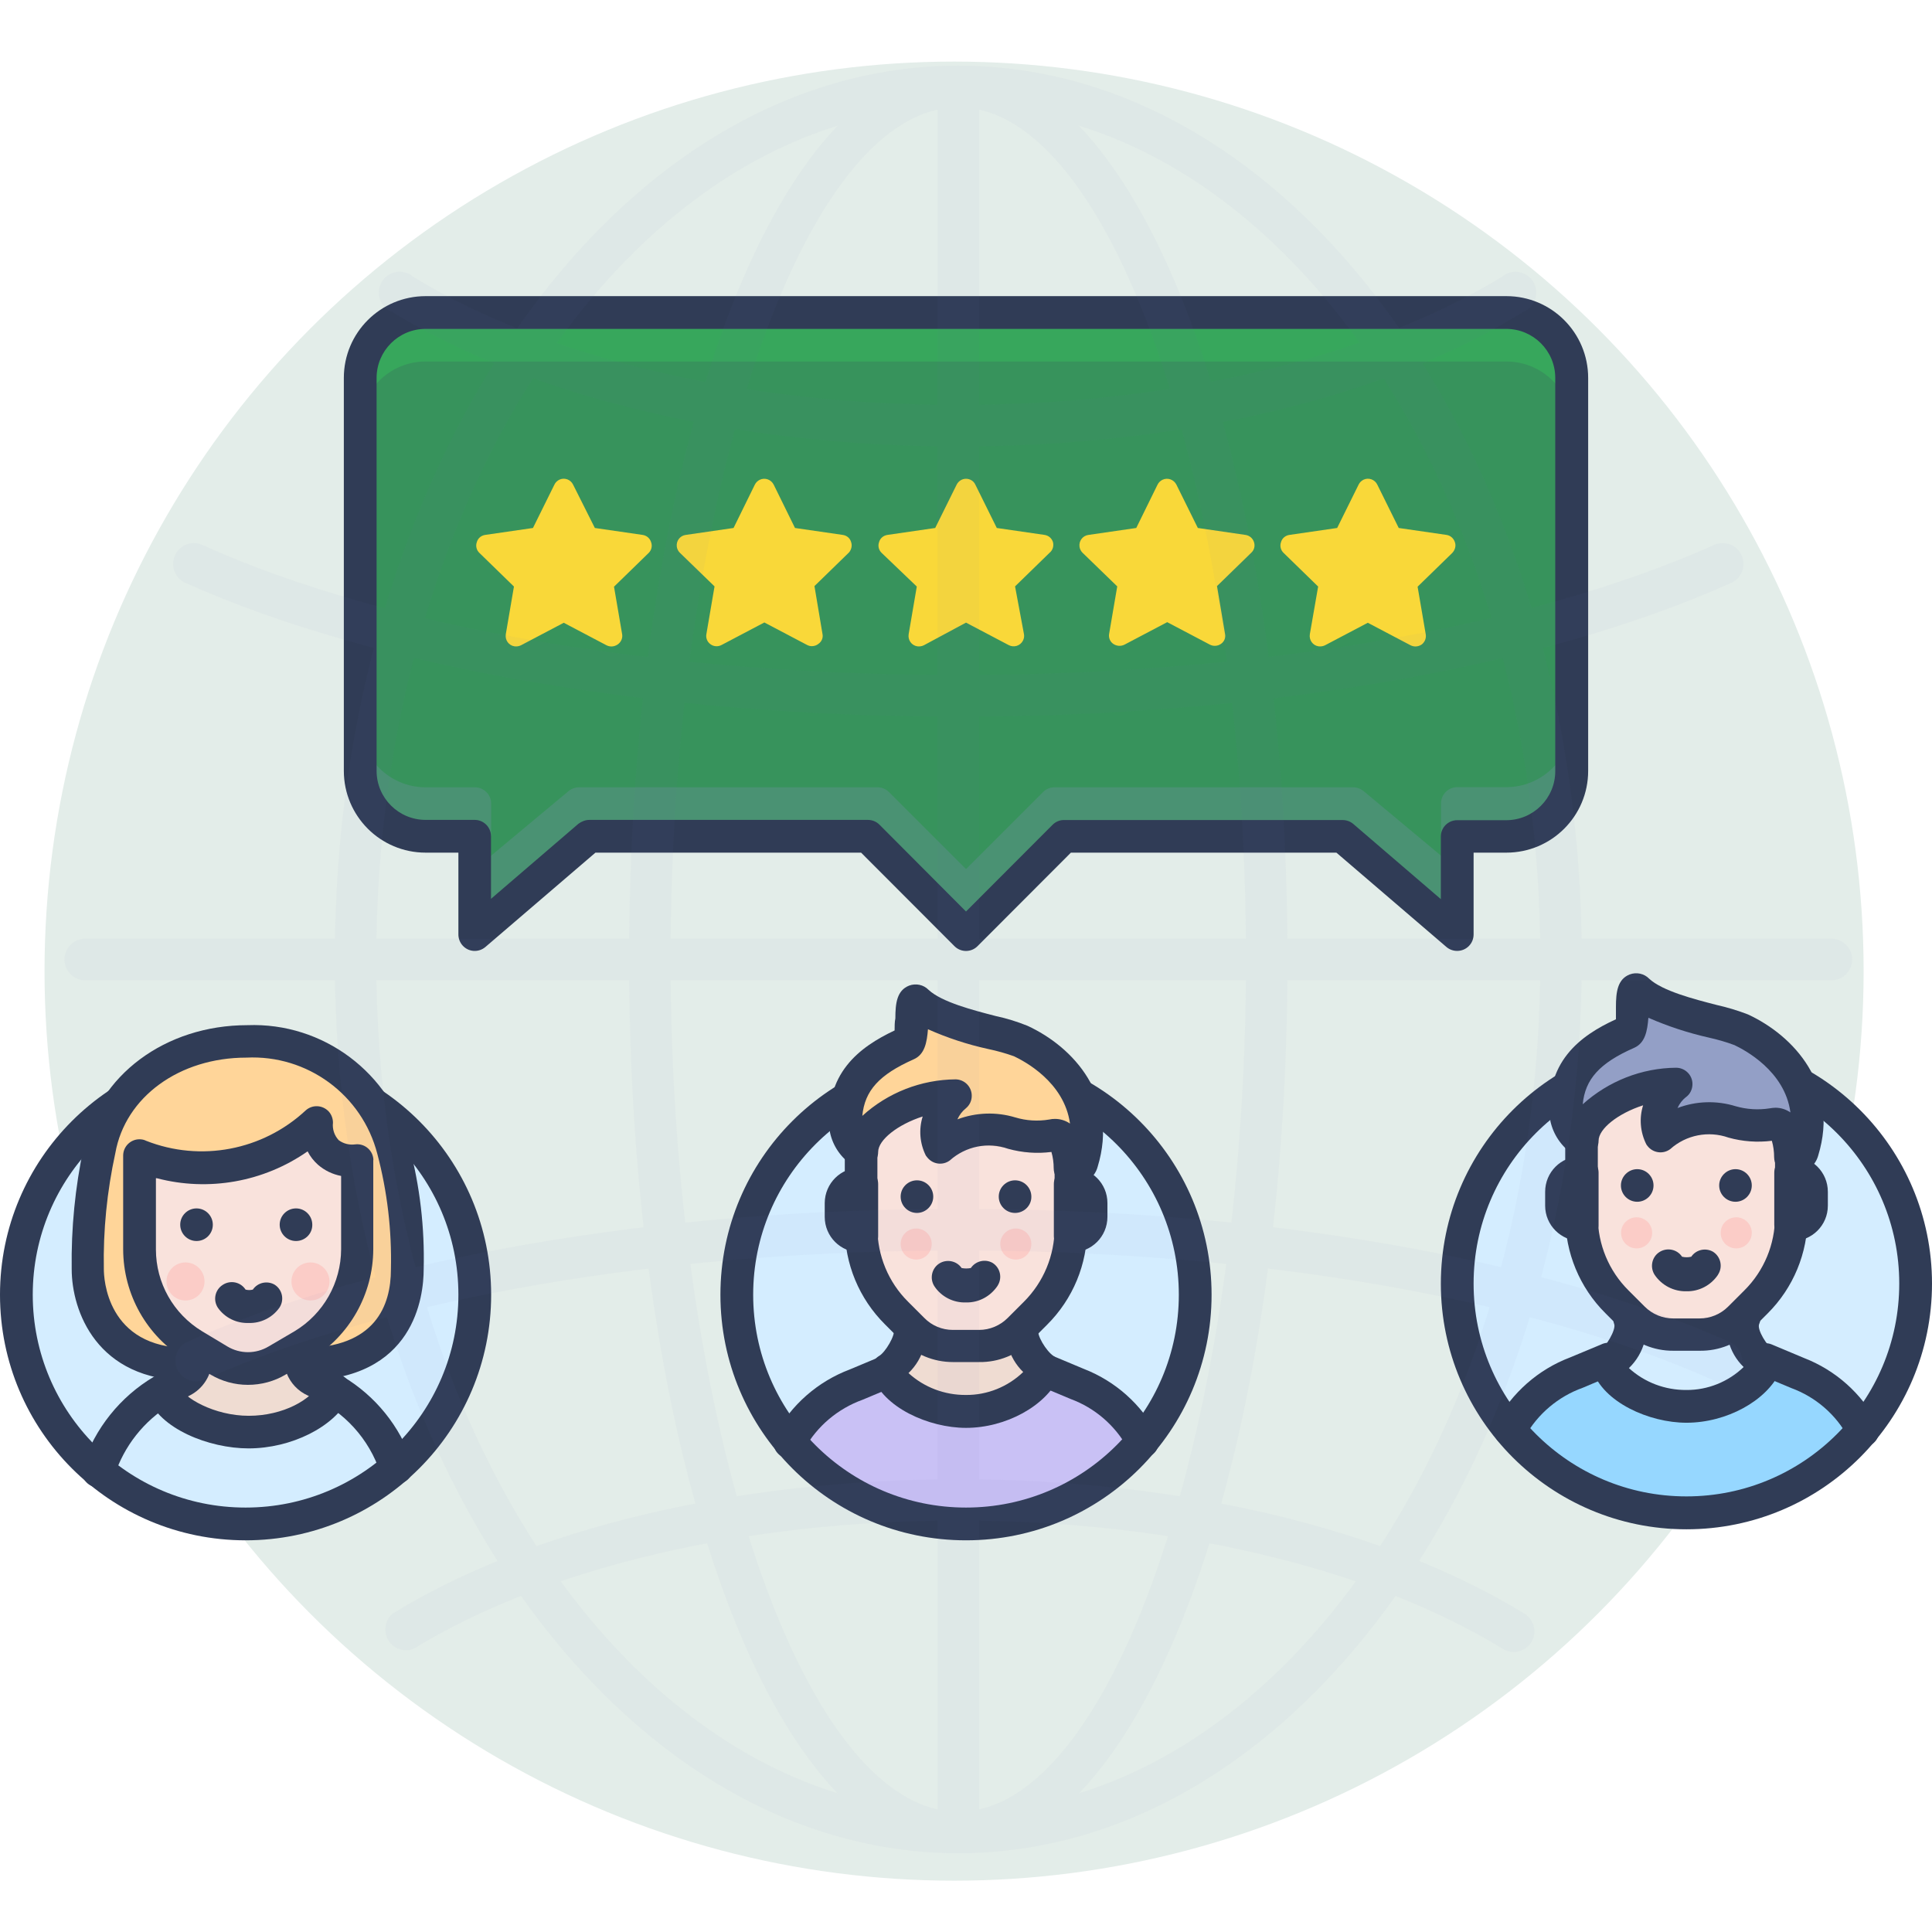 <?xml version="1.0" encoding="utf-8"?>
<!-- Generator: Adobe Illustrator 24.1.3, SVG Export Plug-In . SVG Version: 6.00 Build 0)  -->
<svg version="1.1" id="_011" xmlns="http://www.w3.org/2000/svg" xmlns:xlink="http://www.w3.org/1999/xlink" x="0px" y="0px"
	 viewBox="0 0 128 128" style="enable-background:new 0 0 128 128;" xml:space="preserve">
<style type="text/css">
	.st0{fill:#E3EDE9;}
	.st1{fill:#303C56;}
	.st2{fill:#FFF27D;}
	.st3{fill:#37935C;}
	.st4{opacity:0.3;}
	.st5{fill:#7690A8;}
	.st6{fill:#37A75C;}
	.st7{fill:#F9D839;}
	.st8{fill:#D4EDFF;}
	.st9{fill:#C9C1F5;}
	.st10{fill:#EFDCD2;}
	.st11{fill:#F9E2DC;}
	.st12{opacity:0.3;fill:#CC7E54;enable-background:new    ;}
	.st13{fill:#FFD599;}
	.st14{opacity:0.3;fill:#FF9797;enable-background:new    ;}
	.st15{fill:#96D7FF;}
	.st16{fill:#939FC6;}
	.st17{opacity:0.04;}
	.st18{fill:#6D6DAA;}
</style>
<circle class="st0" cx="63.21" cy="64.34" r="60.26"/>
<path class="st1" d="M59.07,93.41v3.1c0,0.55-0.45,1-1,1s-1-0.45-1-1l0,0v-3.1c0-0.55,0.45-1,1-1"/>
<path class="st1" d="M70.22,97.37c-0.55,0-1-0.45-1-1l0,0v-3c0-0.55,0.45-1,1-1s1,0.45,1,1v3C71.22,96.92,70.77,97.37,70.22,97.37z"
	/>
<path class="st2" d="M20,97.83c3.38,0,6.64-1.22,9.18-3.44c-0.67-1.98-2.02-3.65-3.81-4.72l0,0c-0.46,1.44-2.62,2.53-5.22,2.53
	s-4.76-1.09-5.21-2.53l0,0c-1.86,1.11-3.26,2.86-3.94,4.92C13.53,96.7,16.71,97.84,20,97.83z"/>
<path class="st1" d="M15.07,97.93c-0.55,0-1-0.45-1-1l0,0v-1.52c0-0.55,0.45-1,1-1s1,0.45,1,1v1.52
	C16.07,97.48,15.62,97.93,15.07,97.93z"/>
<path class="st1" d="M25.22,97.83c-0.55,0-1-0.45-1-1l0,0v-1.4c0-0.55,0.45-1,1-1s1,0.45,1,1v1.4
	C26.22,97.38,25.77,97.83,25.22,97.83z"/>
<g>
	<path class="st3" d="M99.8,20.7H28.2c-2.4,0-4.34,1.94-4.34,4.34v26.03c0,2.4,1.94,4.34,4.34,4.34h3.25v6.51l7.59-6.51h18.44
		L64,61.92l6.51-6.51h18.44l7.59,6.51v-6.51h3.25c2.4,0,4.34-1.94,4.34-4.34V25.04C104.14,22.64,102.19,20.7,99.8,20.7z"/>
	<g class="st4">
		<path class="st5" d="M32.54,53.24c0-0.6-0.49-1.08-1.08-1.08H28.2c-2.4,0-4.34-1.94-4.34-4.34v3.25c0,2.4,1.94,4.34,4.34,4.34
			h4.34V53.24z"/>
		<path class="st5" d="M69.11,52.47L64,57.58l-5.11-5.11c-0.2-0.2-0.47-0.31-0.76-0.31H38.36c-0.25,0-0.5,0.09-0.69,0.25l-6.2,5.17
			v4.34l7.59-6.51h18.44L64,61.92l6.51-6.51h18.44l7.59,6.51v-4.34l-6.2-5.17c-0.2-0.16-0.44-0.25-0.69-0.25H69.87
			C69.58,52.16,69.31,52.27,69.11,52.47z"/>
		<path class="st5" d="M99.8,52.15h-3.25c-0.6,0-1.08,0.49-1.08,1.08v2.17h4.34c2.4,0,4.34-1.94,4.34-4.34v-3.25
			C104.14,50.21,102.19,52.15,99.8,52.15z"/>
	</g>
	<path class="st6" d="M99.8,20.7H28.2c-2.4,0-4.34,1.94-4.34,4.34v3.25c0-2.4,1.94-4.34,4.34-4.34H99.8c2.4,0,4.34,1.94,4.34,4.34
		v-3.25C104.14,22.64,102.19,20.7,99.8,20.7z"/>
	<path class="st1" d="M96.54,63c-0.26,0-0.51-0.09-0.71-0.26l-7.29-6.25H70.95l-6.18,6.19c-0.42,0.43-1.11,0.43-1.53,0.01
		c0,0,0,0-0.01-0.01l0,0l-6.18-6.19H39.45l-7.29,6.25c-0.46,0.39-1.14,0.34-1.53-0.12c0,0,0,0,0,0c-0.17-0.2-0.26-0.45-0.26-0.71
		v-5.42H28.2c-3,0-5.42-2.43-5.42-5.42V25.04c0-3,2.43-5.42,5.42-5.42H99.8c3,0,5.42,2.43,5.42,5.42v26.03c0,3-2.43,5.42-5.42,5.42
		h-2.17v5.42C97.63,62.52,97.14,63,96.54,63z M39.05,54.32h18.44c0.29,0,0.57,0.11,0.77,0.31L64,60.39l5.74-5.75
		c0.2-0.2,0.48-0.32,0.77-0.31h18.44c0.26,0,0.51,0.09,0.71,0.26l5.8,4.98v-4.15c0-0.6,0.49-1.08,1.08-1.08h3.25
		c1.8,0,3.25-1.46,3.25-3.25V25.04c0-1.8-1.46-3.25-3.25-3.25H28.2c-1.8,0-3.25,1.46-3.25,3.25v26.03c0,1.8,1.46,3.25,3.25,3.25
		h3.25c0.6,0,1.08,0.49,1.08,1.08l0,0v4.15l5.8-4.98C38.54,54.42,38.79,54.32,39.05,54.32z"/>
	<g>
		<path class="st7" d="M69.21,35.44l-3.17-0.46l-1.42-2.87c-0.11-0.24-0.35-0.39-0.62-0.39c-0.26,0-0.5,0.15-0.62,0.39l-1.42,2.87
			l-3.17,0.46c-0.26,0.04-0.48,0.22-0.55,0.48c-0.09,0.25-0.02,0.53,0.17,0.71l2.33,2.23l-0.54,3.16c-0.06,0.38,0.19,0.74,0.57,0.8
			c0.15,0.02,0.3,0,0.44-0.07L64,41.25l2.83,1.49c0.34,0.18,0.76,0.05,0.94-0.29c0.07-0.13,0.1-0.29,0.07-0.44l-0.59-3.16l2.29-2.23
			c0.21-0.17,0.29-0.45,0.22-0.71C69.68,35.66,69.47,35.48,69.21,35.44z"/>
		<path class="st7" d="M82.52,35.44l-3.16-0.46l-1.42-2.87c-0.17-0.34-0.58-0.49-0.93-0.32c-0.14,0.07-0.25,0.18-0.32,0.32
			l-1.41,2.87l-3.17,0.46c-0.38,0.05-0.64,0.4-0.59,0.78c0.02,0.15,0.09,0.29,0.2,0.4l2.3,2.23l-0.54,3.16
			c-0.04,0.25,0.07,0.51,0.28,0.65c0.22,0.15,0.5,0.17,0.74,0.05l2.83-1.49l2.83,1.49c0.23,0.12,0.52,0.1,0.73-0.05
			c0.22-0.15,0.33-0.41,0.27-0.67l-0.53-3.16l2.29-2.23c0.18-0.18,0.24-0.44,0.16-0.68C83,35.66,82.78,35.48,82.52,35.44z"/>
		<path class="st7" d="M96.39,35.92c-0.08-0.25-0.29-0.44-0.55-0.48l-3.17-0.46l-1.42-2.87c-0.16-0.34-0.57-0.49-0.91-0.33
			c-0.14,0.07-0.26,0.18-0.33,0.33l-1.42,2.87l-3.17,0.46c-0.26,0.04-0.48,0.22-0.55,0.48c-0.09,0.25-0.02,0.53,0.17,0.71l2.29,2.23
			l-0.55,3.16c-0.06,0.38,0.19,0.74,0.57,0.8c0.15,0.02,0.3,0,0.44-0.07l2.83-1.49l2.83,1.49c0.1,0.05,0.21,0.08,0.33,0.08
			c0.15,0,0.29-0.05,0.41-0.13c0.21-0.16,0.31-0.42,0.27-0.67l-0.54-3.16l2.29-2.23C96.4,36.44,96.48,36.17,96.39,35.92z"/>
		<path class="st7" d="M42.58,35.44l-3.17-0.46l-1.44-2.87c-0.16-0.34-0.57-0.49-0.91-0.33c-0.14,0.07-0.26,0.18-0.33,0.33
			l-1.42,2.87l-3.17,0.46c-0.26,0.04-0.48,0.22-0.55,0.48c-0.09,0.25-0.02,0.53,0.17,0.71l2.29,2.23l-0.54,3.16
			c-0.06,0.38,0.19,0.74,0.57,0.8c0.15,0.02,0.3,0,0.44-0.07l2.83-1.49l2.83,1.49c0.1,0.05,0.21,0.08,0.33,0.08
			c0.15,0,0.29-0.05,0.41-0.13c0.22-0.15,0.34-0.41,0.3-0.67l-0.54-3.16l2.29-2.23c0.19-0.18,0.26-0.46,0.17-0.71
			C43.06,35.66,42.84,35.48,42.58,35.44z"/>
		<path class="st7" d="M55.84,35.44l-3.17-0.46l-1.41-2.87c-0.17-0.34-0.58-0.49-0.93-0.32c-0.14,0.07-0.25,0.18-0.32,0.32
			l-1.41,2.87l-3.17,0.46c-0.38,0.05-0.64,0.4-0.59,0.78c0.02,0.15,0.09,0.29,0.2,0.4l2.3,2.23l-0.54,3.16
			c-0.05,0.26,0.06,0.52,0.27,0.67c0.21,0.16,0.5,0.18,0.74,0.05l2.83-1.49l2.83,1.49c0.1,0.05,0.2,0.08,0.31,0.08
			c0.16,0,0.32-0.05,0.44-0.15c0.22-0.15,0.33-0.41,0.27-0.67l-0.53-3.16l2.29-2.23c0.16-0.19,0.22-0.45,0.14-0.68
			C56.32,35.66,56.11,35.48,55.84,35.44z"/>
	</g>
</g>
<path class="st1" d="M102.07,96.83c-0.55,0-1-0.45-1-1l0,0v-3.11c0-0.55,0.45-1,1-1s1,0.45,1,1v3.11
	C103.07,96.38,102.62,96.83,102.07,96.83z"/>
<path class="st1" d="M114.22,96.69c-0.55,0-1-0.45-1-1l0,0v-3c0-0.55,0.45-1,1-1s1,0.45,1,1v3
	C115.22,96.24,114.77,96.69,114.22,96.69z"/>
<g>
	<circle class="st8" cx="64" cy="85.78" r="15.19"/>
	<path class="st9" d="M71.38,91.65c0,0-2.17-0.89-2.17-0.85c-0.64,1.49-2.97,2.79-5.21,2.79s-4.75-1.3-5.25-2.77l-2.04,0.86
		c-1.86,0.7-3.4,2.06-4.34,3.81c5.36,6.45,14.93,7.34,21.39,1.98c0,0,0,0,0.01,0c0.72-0.6,1.38-1.27,1.99-2
		C74.81,93.7,73.25,92.35,71.38,91.65z"/>
	<path class="st10" d="M67.8,87.64c-0.48,1.08,0.75,2.69,1.4,3.12c-0.68,1.49-3.34,2.17-5.2,2.76c-1.85-0.53-4.72-1.28-5.2-2.76
		c0.64-0.38,1.91-2.01,1.4-3.12H67.8z"/>
	<path class="st1" d="M64,94.6c-2.45,0-5.53-1.35-6.23-3.5c-0.16-0.48,0.04-1.01,0.48-1.27c0.41-0.24,1.08-1.37,0.97-1.75
		c-0.28-0.53-0.08-1.19,0.45-1.47s1.19-0.08,1.47,0.45c0.02,0.04,0.04,0.08,0.05,0.12c0.41,1.35,0.02,2.81-1,3.79
		c1.04,0.95,2.4,1.46,3.81,1.45c1.41,0.01,2.77-0.54,3.79-1.52c-0.99-0.96-1.37-2.39-0.99-3.71c0.24-0.55,0.88-0.81,1.43-0.57
		c0.55,0.24,0.81,0.88,0.57,1.43l0,0l0,0c-0.16,0.36,0.51,1.46,1,1.79c0.45,0.29,0.61,0.87,0.39,1.36
		C69.29,93.15,66.64,94.6,64,94.6z"/>
	<path class="st1" d="M75.69,96.55c-0.41,0-0.79-0.23-0.98-0.61c-0.83-1.5-2.17-2.66-3.77-3.25l-2.17-0.91
		c-0.55-0.24-0.81-0.88-0.57-1.43c0.24-0.55,0.88-0.81,1.43-0.57l2.17,0.91c2.09,0.81,3.82,2.35,4.87,4.34
		c0.26,0.54,0.04,1.19-0.5,1.45c0,0,0,0,0,0c-0.15,0.07-0.31,0.11-0.48,0.11L75.69,96.55z"/>
	<path class="st1" d="M52.33,96.63c-0.17,0-0.34-0.03-0.49-0.11c-0.54-0.27-0.75-0.92-0.49-1.45l0,0c1.07-2,2.83-3.54,4.95-4.34
		l2.03-0.85c0.55-0.22,1.18,0.04,1.41,0.59c0.23,0.55-0.02,1.19-0.57,1.42l-2.03,0.85c-1.63,0.59-3,1.74-3.84,3.25
		C53.12,96.37,52.75,96.62,52.33,96.63z"/>
	<path class="st1" d="M64,102.05c-8.99,0-16.27-7.28-16.27-16.27S55.01,69.51,64,69.51s16.27,7.28,16.27,16.27
		S72.99,102.05,64,102.05L64,102.05z M64,71.68c-7.79,0-14.1,6.31-14.1,14.1s6.31,14.1,14.1,14.1s14.1-6.31,14.1-14.1
		S71.79,71.68,64,71.68z"/>
	<path class="st11" d="M64.86,89.12h-1.71c-0.99,0-1.95-0.39-2.66-1.08l-1.19-1.17c-1.39-1.4-2.17-3.3-2.17-5.27v-5.27
		c0-2.26,1.83-4.09,4.09-4.09c0,0,0.01,0,0.01,0h5.6c2.26-0.01,4.09,1.82,4.1,4.08c0,0,0,0.01,0,0.01l0,0v5.23
		c0,1.98-0.78,3.87-2.17,5.27l-1.19,1.2C66.84,88.74,65.87,89.14,64.86,89.12z"/>
	<path class="st12" d="M66.8,72.23h-5.6c-2.26-0.01-4.09,1.82-4.1,4.08c0,0,0,0.01,0,0.01l0,0v1.08c0-2.06,3.45-3.79,6.2-3.79
		c-1.07,0.8-1.51,2.2-1.08,3.47c3.35-2.48,4.71-0.22,7.46-0.81c1.16-0.25,1.16,2.17,1.16,2.17v-2.13c0-2.26-1.83-4.09-4.09-4.09
		c0,0-0.01,0-0.01,0H66.8z"/>
	<path class="st13" d="M67.63,69c2.45,1.08,5.33,3.92,4.07,8.06c-0.18,0.61-0.68,0.08-0.8,0.34c0,0,0-2.41-1.16-2.17
		c-2.76,0.59-4.11-1.67-7.46,0.8c-0.42-1.27,0.01-2.66,1.08-3.46c-2.76,0-6.2,1.71-6.2,3.79c0,0-0.95-0.69-1.08-1.38
		c-0.35-3.1,1.31-4.62,4.02-5.81c0.52-0.23,0.13-3.25,0.71-2.73C62.37,67.94,66.41,68.43,67.63,69z"/>
	<path class="st11" d="M70.9,78.44h0.11c0.69-0.01,1.26,0.55,1.27,1.25c0,0,0,0.01,0,0.01l0,0v0.92c0,0.7-0.57,1.27-1.27,1.27H70.9
		V78.44z"/>
	<path class="st11" d="M57.1,81.89h-0.11c-0.7,0-1.27-0.57-1.27-1.27V79.7c0-0.69,0.56-1.26,1.26-1.26c0,0,0.01,0,0.01,0h0.11V81.89
		z"/>
	<path class="st1" d="M71.19,78.55c-0.25,0-0.5-0.05-0.73-0.15c-0.4-0.17-0.65-0.57-0.65-1c0-0.37-0.05-0.73-0.15-1.08
		c-0.96,0.12-1.94,0.05-2.87-0.21c-1.33-0.47-2.81-0.17-3.86,0.77c-0.48,0.36-1.16,0.26-1.52-0.23c0,0,0,0,0,0l-0.07-0.09
		c-0.4-0.8-0.48-1.73-0.21-2.59c-1.65,0.53-2.95,1.55-2.95,2.35c0,0.6-0.49,1.08-1.09,1.08c-0.22,0-0.44-0.07-0.62-0.2
		c-0.76-0.5-1.29-1.28-1.48-2.17c-0.43-3.91,1.97-5.67,4.28-6.76c0-0.24,0-0.57,0.05-0.8c0-1,0.1-1.85,0.91-2.17
		c0.45-0.17,0.96-0.06,1.29,0.28c0.87,0.81,2.95,1.35,4.47,1.74c0.71,0.15,1.41,0.37,2.08,0.64l0,0c3.04,1.4,6.07,4.69,4.65,9.35
		c-0.19,0.7-0.83,1.18-1.55,1.17L71.19,78.55z M69.9,74.13c0.35,0,0.7,0.11,0.99,0.31c-0.38-2.77-3.06-4.15-3.71-4.46l0,0
		c-0.56-0.2-1.13-0.36-1.71-0.48c-1.37-0.3-2.71-0.74-3.99-1.31c-0.07,0.89-0.22,1.67-0.94,1.99c-2.3,1.02-3.25,2.08-3.41,3.75
		c1.69-1.54,3.89-2.4,6.18-2.42c0.6,0.01,1.08,0.5,1.07,1.1c0,0.31-0.14,0.61-0.38,0.81c-0.25,0.2-0.44,0.45-0.57,0.74
		c1.23-0.46,2.57-0.51,3.83-0.13c0.73,0.22,1.5,0.27,2.26,0.14C69.64,74.14,69.77,74.13,69.9,74.13z"/>
	<path class="st1" d="M71.01,82.97H70.9c-0.6,0-1.08-0.49-1.08-1.08l0,0v-3.45c0-0.6,0.49-1.08,1.08-1.08h0.12
		c1.3,0,2.35,1.05,2.35,2.34v0.92c0,1.3-1.05,2.35-2.35,2.35C71.01,82.97,71.01,82.97,71.01,82.97z"/>
	<path class="st1" d="M57.1,82.97h-0.11c-1.3,0-2.35-1.05-2.35-2.35V79.7c0.01-1.3,1.06-2.34,2.35-2.34h0.11
		c0.6,0,1.08,0.49,1.08,1.08l0,0v3.45C58.19,82.49,57.7,82.97,57.1,82.97z"/>
	<path class="st1" d="M64,86.29c-0.84,0.03-1.64-0.38-2.1-1.08c-0.32-0.51-0.17-1.18,0.33-1.5c0.49-0.31,1.15-0.18,1.48,0.3
		c0.2,0.04,0.41,0.04,0.61,0c0.32-0.47,0.95-0.62,1.44-0.34l0,0c0.51,0.32,0.66,0.99,0.34,1.5c0,0.01-0.01,0.02-0.01,0.02
		C65.62,85.89,64.84,86.31,64,86.29z"/>
	<path class="st1" d="M64.87,90.24h-1.74c-1.28,0-2.51-0.51-3.42-1.42l-1.08-1.08c-1.71-1.7-2.67-4.01-2.66-6.42v-4.99
		c0-0.6,0.49-1.08,1.08-1.08s1.08,0.49,1.08,1.08v5.02c0,1.84,0.73,3.6,2.03,4.89l1.08,1.08c0.5,0.51,1.18,0.79,1.89,0.79h1.74
		c0.71,0,1.39-0.29,1.89-0.79l1.08-1.08c1.3-1.3,2.03-3.06,2.03-4.89v-3.94c0-0.6,0.49-1.08,1.08-1.08s1.08,0.49,1.08,1.08v3.94
		c0.01,2.41-0.95,4.72-2.66,6.42l-1.08,1.08C67.39,89.76,66.15,90.26,64.87,90.24z"/>
	<circle class="st14" cx="60.7" cy="82.42" r="1.03"/>
	<circle class="st14" cx="67.3" cy="82.42" r="1.03"/>
	<path class="st1" d="M60.75,80.36c-0.6,0-1.08-0.49-1.08-1.08c0-0.6,0.49-1.08,1.08-1.08l0,0c0.6,0,1.08,0.49,1.08,1.08
		C61.83,79.87,61.34,80.36,60.75,80.36z"/>
	<path class="st1" d="M67.25,80.36c-0.6,0-1.08-0.49-1.08-1.08c0-0.6,0.49-1.08,1.08-1.08l0,0c0.6,0,1.08,0.49,1.08,1.08
		C68.34,79.87,67.85,80.36,67.25,80.36z"/>
	<circle class="st8" cx="111.75" cy="85.04" r="15.19"/>
	<circle class="st8" cx="16.27" cy="85.78" r="15.19"/>
	<path class="st10" d="M22.1,92.12L22.1,92.12c-0.5,1.56-2.84,2.74-5.66,2.74s-5.16-1.18-5.65-2.74l0,0
		c0.41-0.24,0.83-0.46,1.27-0.64c0.56-0.27,0.91-0.84,0.91-1.46c0-0.24-0.05-0.48-0.14-0.69c2.23,1.33,5.01,1.33,7.24,0
		c-0.37,0.81-0.03,1.77,0.77,2.17C21.27,91.66,21.69,91.87,22.1,92.12z"/>
	<path class="st1" d="M16.47,95.96c-2.63,0-5.93-1.31-6.69-3.44c-0.2-0.56,0.09-1.18,0.66-1.39c0,0,0,0,0.01,0
		c0.56-0.2,1.18,0.09,1.39,0.66c0,0,0,0,0,0.01c0.28,0.8,2.36,2,4.64,2s4.18-1.08,4.7-2.17c0.26-0.54,0.9-0.77,1.45-0.51
		c0.54,0.26,0.77,0.9,0.51,1.45c-0.01,0.02-0.02,0.04-0.03,0.06C22.14,94.54,19.29,95.96,16.47,95.96z"/>
	<path class="st1" d="M6.51,98.54c-0.11,0-0.22-0.02-0.33-0.05c-0.57-0.18-0.89-0.79-0.71-1.36c0,0,0,0,0-0.01
		c0.81-2.48,2.49-4.58,4.73-5.91c0.39-0.24,0.79-0.44,1.2-0.62c0.55-0.24,1.19,0.01,1.43,0.55c0.24,0.55-0.01,1.19-0.55,1.43
		c-0.33,0.14-0.65,0.31-0.97,0.49c-1.77,1.07-3.1,2.75-3.73,4.72C7.45,98.25,7,98.56,6.51,98.54z"/>
	<path class="st1" d="M11.86,92.65c-0.6,0-1.09-0.48-1.09-1.08c0-0.43,0.25-0.82,0.64-0.99l0.22-0.11l0,0
		c0.24-0.15,0.33-0.46,0.18-0.71c-0.22-0.56,0.05-1.19,0.61-1.41c0.56-0.22,1.19,0.05,1.41,0.61c0.15,0.34,0.22,0.71,0.22,1.08
		c0,1.04-0.59,1.99-1.53,2.44c-0.07,0.04-0.14,0.08-0.22,0.11C12.15,92.64,12,92.66,11.86,92.65z"/>
	<path class="st1" d="M20.98,92.64c-0.14,0-0.28-0.03-0.41-0.09l-0.17-0.09c-1.34-0.6-1.95-2.16-1.37-3.5
		c0.22-0.56,0.85-0.84,1.41-0.62c0.56,0.22,0.84,0.85,0.62,1.41c-0.15,0.24-0.07,0.55,0.17,0.7c0,0,0,0,0.01,0h0.07l0.14,0.08
		c0.54,0.26,0.76,0.91,0.5,1.45c0,0,0,0,0,0C21.77,92.37,21.4,92.62,20.98,92.64z"/>
	<path class="st1" d="M26.23,98.32c-0.46,0-0.88-0.29-1.03-0.73c-0.74-2.26-2.41-4.1-4.59-5.04c-0.55-0.25-0.79-0.89-0.55-1.44
		c0.25-0.55,0.89-0.79,1.44-0.55l0,0c0.42,0.18,0.82,0.39,1.21,0.63c2.16,1.29,3.79,3.3,4.59,5.68c0.2,0.56-0.1,1.18-0.66,1.38
		c-0.11,0.04-0.24,0.06-0.36,0.07L26.23,98.32z"/>
	<path class="st1" d="M16.27,102.05C7.28,102.05,0,94.77,0,85.78s7.28-16.27,16.27-16.27s16.27,7.28,16.27,16.27
		S25.26,102.05,16.27,102.05L16.27,102.05z M16.27,71.68c-7.79,0-14.1,6.31-14.1,14.1s6.31,14.1,14.1,14.1s14.1-6.31,14.1-14.1
		S24.06,71.68,16.27,71.68z"/>
	<path class="st13" d="M20.08,90.37c6.06,0,6.95-4.12,6.95-6.29c0.06-2.66-0.25-5.31-0.93-7.89c-1.1-4.4-5.15-7.42-9.69-7.22
		c-5,0-8.98,2.97-9.76,7.22c-0.56,2.59-0.82,5.24-0.78,7.89c0,2.17,1.24,6.29,6.68,6.29H20.08z"/>
	<path class="st1" d="M12.52,91.47c-6.13,0-7.77-4.64-7.77-7.39c-0.04-2.71,0.23-5.41,0.79-8.06c0.92-4.77,5.42-8.1,10.85-8.1
		c5.02-0.19,9.49,3.16,10.73,8.03c0.7,2.65,1.02,5.39,0.95,8.14c0,1.74-0.57,7.38-8.04,7.38c-0.6,0-1.08-0.49-1.08-1.08
		s0.49-1.08,1.08-1.08c4.85,0,5.87-2.83,5.87-5.21c0.06-2.58-0.24-5.15-0.9-7.65c-1.01-3.92-4.64-6.58-8.68-6.38
		c-4.43,0-8.02,2.6-8.68,6.33c-0.55,2.53-0.81,5.11-0.76,7.69c0,0.54,0.15,5.22,5.6,5.22c0.6,0,1.08,0.49,1.08,1.08
		s-0.49,1.08-1.08,1.08H12.52z"/>
	<path class="st11" d="M9.24,76.56c4,1.59,8.56,0.74,11.74-2.17c-0.14,1.26,0.77,2.39,2.02,2.53c0,0,0,0,0.01,0
		c0.21,0.03,0.41,0.03,0.62,0v5.88c0,2.6-1.37,5.02-3.6,6.36l-1.68,0.97c-1.18,0.7-2.66,0.7-3.84,0l-1.67-1.01
		c-2.23-1.34-3.59-3.75-3.59-6.35L9.24,76.56z"/>
	<circle class="st14" cx="12.29" cy="84.9" r="1.26"/>
	<circle class="st14" cx="20.57" cy="84.9" r="1.26"/>
	<path class="st1" d="M13.02,82.22c-0.6,0-1.08-0.49-1.08-1.08c0-0.6,0.49-1.08,1.08-1.08l0,0c0.6,0,1.08,0.49,1.08,1.08
		C14.1,81.74,13.62,82.22,13.02,82.22z"/>
	<path class="st1" d="M19.61,82.22c-0.6,0-1.08-0.49-1.08-1.08c0-0.6,0.49-1.08,1.08-1.08l0,0c0.6,0,1.08,0.49,1.08,1.08
		C20.7,81.74,20.21,82.22,19.61,82.22z"/>
	<path class="st1" d="M16.42,91.75c-0.87,0-1.73-0.24-2.47-0.68l-1.68-1.01c-2.55-1.54-4.1-4.3-4.11-7.28v-6.22
		c0-0.6,0.49-1.08,1.08-1.08c0.15,0,0.31,0.03,0.44,0.1c3.61,1.42,7.72,0.64,10.57-2.01c0.44-0.4,1.12-0.37,1.53,0.07
		c0.18,0.2,0.28,0.47,0.28,0.74c-0.05,0.42,0.09,0.85,0.38,1.16c0.31,0.23,0.7,0.33,1.08,0.28c0.59-0.08,1.13,0.33,1.21,0.92
		c0.01,0.05,0.01,0.1,0,0.15v5.88c-0.01,2.98-1.58,5.75-4.13,7.29l-1.68,1.01C18.17,91.52,17.3,91.75,16.42,91.75z M10.33,78.06
		v4.72c0,2.22,1.16,4.27,3.06,5.42l1.68,1.01c0.84,0.5,1.88,0.5,2.72,0l1.74-1.02c1.9-1.15,3.06-3.2,3.07-5.42v-4.86
		c-0.57-0.11-1.09-0.36-1.53-0.74c-0.28-0.25-0.52-0.55-0.69-0.89c-2.91,2.03-6.56,2.68-9.99,1.78H10.33z"/>
	<path class="st1" d="M16.47,87.65c-0.8,0.03-1.56-0.34-2.03-1c-0.34-0.51-0.2-1.19,0.31-1.52c0.51-0.34,1.19-0.2,1.52,0.31l0,0
		c0.16,0.04,0.32,0.04,0.48,0c0.32-0.47,0.95-0.61,1.44-0.33l0,0c0.51,0.32,0.66,0.99,0.34,1.5c-0.01,0.01-0.01,0.02-0.02,0.03
		C18.04,87.3,17.27,87.68,16.47,87.65z"/>
	<path class="st15" d="M119.11,90.91c0,0-2.17-0.9-2.17-0.85c-0.69,1.51-3.03,2.79-5.26,2.79s-4.75-1.29-5.25-2.77l-2.04,0.85
		c-1.86,0.7-3.41,2.06-4.34,3.82c5.35,6.46,14.92,7.36,21.38,2.02c0.02-0.02,0.04-0.04,0.06-0.05c0.72-0.6,1.39-1.26,1.99-1.99
		C122.54,92.97,120.98,91.61,119.11,90.91z"/>
	<path class="st1" d="M123.42,95.82c-0.41,0-0.79-0.23-0.98-0.61c-0.82-1.51-2.16-2.66-3.77-3.25l-2.17-0.91
		c-0.54-0.26-0.77-0.9-0.52-1.44c0.24-0.51,0.84-0.75,1.37-0.55l0,0l2.17,0.91c2.09,0.81,3.82,2.35,4.87,4.34
		c0.26,0.54,0.04,1.19-0.5,1.45c0,0,0,0,0,0c-0.15,0.07-0.31,0.1-0.48,0.11L123.42,95.82z"/>
	<path class="st1" d="M100.06,95.84c-0.6,0-1.08-0.49-1.08-1.08c0-0.17,0.03-0.34,0.11-0.49c1.07-1.99,2.82-3.54,4.94-4.34
		l2.04-0.85c0.53-0.27,1.19-0.06,1.46,0.48c0.27,0.53,0.06,1.19-0.48,1.46c-0.05,0.02-0.1,0.04-0.15,0.06l0,0l-2.03,0.86
		c-1.63,0.58-3,1.74-3.84,3.25C100.85,95.57,100.48,95.83,100.06,95.84z"/>
	<path class="st1" d="M111.73,101.32c-8.99,0-16.27-7.28-16.27-16.27s7.28-16.27,16.27-16.27S128,76.06,128,85.04l0,0
		C128,94.03,120.72,101.32,111.73,101.32z M111.73,70.94c-7.79,0-14.1,6.31-14.1,14.1s6.31,14.1,14.1,14.1s14.1-6.31,14.1-14.1l0,0
		C125.83,77.26,119.52,70.94,111.73,70.94z"/>
	<path class="st11" d="M112.59,88.39h-1.71c-0.99,0-1.95-0.39-2.66-1.08l-1.19-1.19c-1.39-1.4-2.17-3.3-2.17-5.28v-5.24
		c0-2.26,1.84-4.1,4.1-4.1h5.6c2.26,0,4.1,1.84,4.1,4.1l0,0v5.22c0,1.98-0.78,3.88-2.17,5.28l-1.19,1.19
		C114.57,88,113.6,88.39,112.59,88.39z"/>
	<path class="st16" d="M115.36,68.26c2.45,1.08,5.33,3.92,4.07,8.05c-0.18,0.62-0.68,0.09-0.8,0.35c0,0,0-2.41-1.16-2.17
		c-2.76,0.6-4.11-1.66-7.46,0.81c-0.42-1.27,0.01-2.67,1.08-3.47c-2.76,0-6.2,1.72-6.2,3.8c0,0-0.95-0.69-1.08-1.38
		c-0.35-3.1,1.31-4.63,4.02-5.83c0.52-0.23,0.13-3.25,0.71-2.73C110.1,67.19,114.14,67.7,115.36,68.26z"/>
	<path class="st1" d="M118.92,77.81c-0.25-0.01-0.5-0.06-0.73-0.15c-0.4-0.17-0.65-0.57-0.65-1c0-0.37-0.05-0.73-0.15-1.08
		c-0.96,0.12-1.94,0.05-2.87-0.21c-1.33-0.47-2.81-0.18-3.86,0.76c-0.48,0.36-1.16,0.26-1.52-0.22c-0.02-0.03-0.05-0.06-0.07-0.1
		c-0.4-0.8-0.48-1.73-0.21-2.58c-1.65,0.53-2.95,1.55-2.95,2.35c0,0.6-0.49,1.08-1.09,1.08c-0.22,0-0.44-0.07-0.62-0.2
		c-0.75-0.5-1.28-1.28-1.48-2.17c-0.43-3.91,1.97-5.68,4.34-6.76c0-0.24,0-0.57,0-0.8c0-1,0.1-1.85,0.91-2.17
		c0.45-0.17,0.96-0.06,1.29,0.28c0.87,0.81,2.95,1.35,4.47,1.74c0.71,0.16,1.41,0.37,2.08,0.63l0,0c3.04,1.41,6.07,4.7,4.65,9.35
		c-0.19,0.7-0.83,1.18-1.55,1.18V77.81z M117.63,73.39c0.35,0,0.7,0.11,0.99,0.31c-0.37-2.76-3.06-4.15-3.71-4.46l0,0
		c-0.56-0.21-1.13-0.37-1.71-0.5c-1.37-0.31-2.71-0.75-3.99-1.31c-0.07,0.89-0.22,1.67-0.94,1.99c-2.3,1.01-3.25,2.08-3.41,3.74
		c1.7-1.53,3.9-2.4,6.18-2.42c0.6,0,1.09,0.48,1.09,1.08c0,0.34-0.15,0.66-0.42,0.86c-0.25,0.19-0.44,0.44-0.57,0.73
		c1.23-0.47,2.59-0.51,3.85-0.12c0.73,0.21,1.5,0.26,2.26,0.14C117.37,73.41,117.5,73.39,117.63,73.39z"/>
	<path class="st1" d="M118.74,82.22h-0.11c-0.6,0-1.08-0.49-1.08-1.08l0,0v-3.45c0-0.6,0.49-1.08,1.08-1.08h0.12
		c1.3,0,2.35,1.05,2.35,2.35v0.92C121.1,81.18,120.04,82.23,118.74,82.22C118.74,82.22,118.74,82.22,118.74,82.22z"/>
	<path class="st1" d="M104.83,82.22h-0.11c-1.3,0-2.35-1.05-2.35-2.34v-0.92c0-1.3,1.05-2.35,2.35-2.35h0.11
		c0.6,0,1.08,0.49,1.08,1.08l0,0v3.45C105.91,81.74,105.43,82.22,104.83,82.22z"/>
	<path class="st1" d="M111.73,85.55c-0.84,0.02-1.63-0.39-2.1-1.08c-0.33-0.5-0.2-1.18,0.3-1.51c0.5-0.33,1.18-0.2,1.51,0.3
		c0.2,0.05,0.41,0.05,0.61,0c0.32-0.47,0.95-0.61,1.44-0.33l0,0c0.51,0.32,0.66,0.99,0.35,1.49c-0.01,0.01-0.02,0.02-0.02,0.04
		C113.35,85.16,112.56,85.57,111.73,85.55z"/>
	<path class="st1" d="M112.6,89.49h-1.74c-1.28,0.01-2.51-0.5-3.42-1.41L106.36,87c-1.71-1.7-2.66-4.01-2.66-6.42v-4.99
		c0-0.6,0.49-1.08,1.08-1.08c0.6,0,1.08,0.49,1.08,1.08v5.02c0,1.83,0.73,3.59,2.03,4.88l1.08,1.08c0.5,0.5,1.18,0.78,1.89,0.78
		h1.74c0.71,0,1.39-0.28,1.89-0.78l1.08-1.08c1.3-1.29,2.03-3.05,2.03-4.88v-3.95c0-0.6,0.49-1.08,1.08-1.08
		c0.6,0,1.08,0.49,1.08,1.08v3.95c0.01,2.41-0.95,4.72-2.66,6.42l-1.08,1.08C115.12,89.02,113.88,89.51,112.6,89.49z"/>
	<circle class="st14" cx="108.43" cy="81.68" r="1.03"/>
	<circle class="st14" cx="115.03" cy="81.68" r="1.03"/>
	<path class="st1" d="M108.47,79.62c-0.6,0-1.08-0.49-1.08-1.08s0.49-1.08,1.08-1.08l0,0c0.6,0,1.08,0.49,1.08,1.08
		S109.07,79.62,108.47,79.62z"/>
	<path class="st1" d="M114.98,79.62c-0.6,0-1.08-0.49-1.08-1.08s0.49-1.08,1.08-1.08l0,0c0.6,0,1.08,0.49,1.08,1.08
		S115.58,79.62,114.98,79.62z"/>
	<path class="st1" d="M111.73,94.26c-2.45,0-5.53-1.35-6.23-3.5c-0.16-0.48,0.04-1.01,0.48-1.27c0.41-0.24,1.08-1.37,0.97-1.75
		c-0.21-0.56,0.07-1.19,0.63-1.4c0.51-0.19,1.09,0.02,1.34,0.51c0.41,1.35,0.02,2.81-1,3.79c1.04,0.95,2.4,1.46,3.81,1.45
		c1.41,0.01,2.77-0.54,3.79-1.52c-0.99-0.96-1.36-2.39-0.97-3.71c0.24-0.55,0.88-0.81,1.43-0.57c0.55,0.24,0.81,0.88,0.57,1.43l0,0
		l0,0c-0.16,0.36,0.51,1.46,1,1.79c0.45,0.29,0.61,0.87,0.39,1.36C117.04,92.81,114.39,94.26,111.73,94.26z"/>
</g>
<g class="st17">
	<path class="st18" d="M63.49,122.78c-12.23,0-21.81-26.01-21.81-59.22S51.31,4.35,63.49,4.35S85.3,30.37,85.3,63.57
		S75.72,122.78,63.49,122.78z M63.49,7.11c-10.33,0-19.06,25.86-19.06,56.46s8.73,56.46,19.06,56.46s19.06-25.86,19.06-56.46
		S73.82,7.11,63.49,7.11z"/>
	<path class="st18" d="M63.49,122.78c-22.78,0-41.31-26.56-41.31-59.22S40.71,4.35,63.49,4.35s41.31,26.56,41.31,59.22
		S86.26,122.78,63.49,122.78z M63.49,7.11c-21.26,0-38.56,25.33-38.56,56.46s17.3,56.46,38.56,56.46s38.56-25.33,38.56-56.46
		S84.75,7.11,63.49,7.11z"/>
	<path class="st18" d="M63.49,122.78c-0.76,0-1.38-0.62-1.38-1.38l0,0V5.73c0-0.76,0.62-1.38,1.38-1.38c0.76,0,1.38,0.62,1.38,1.38
		v115.68C64.86,122.17,64.25,122.78,63.49,122.78z"/>
	<path class="st18" d="M121.33,64.95H5.65c-0.76,0-1.38-0.62-1.38-1.38c0-0.76,0.62-1.38,1.38-1.38h115.68
		c0.76,0,1.38,0.62,1.38,1.38C122.7,64.33,122.09,64.95,121.33,64.95z"/>
	<path class="st18" d="M100.28,109.45c-0.25,0-0.5-0.07-0.72-0.21c-8.81-5.4-21.96-8.5-36.08-8.5s-27.27,3.1-36.08,8.5
		c-0.71,0.27-1.51-0.08-1.78-0.79c-0.21-0.55-0.05-1.17,0.4-1.55C35.2,101.25,48.88,98,63.49,98s28.29,3.25,37.51,8.91
		c0.65,0.4,0.85,1.25,0.45,1.9C101.2,109.2,100.76,109.45,100.28,109.45z"/>
	<path class="st18" d="M114.05,91.55c-0.19,0-0.39-0.04-0.56-0.12c-12.23-5.45-30.46-8.58-50-8.58s-37.77,3.13-50,8.58
		c-0.71,0.27-1.51-0.09-1.78-0.8c-0.25-0.65,0.03-1.38,0.65-1.71c12.57-5.62,31.22-8.83,51.13-8.83s38.56,3.21,51.13,8.83
		c0.69,0.32,1,1.13,0.68,1.82C115.08,91.23,114.59,91.55,114.05,91.55z"/>
	<path class="st18" d="M63.49,29.58c-14.61,0-28.29-3.25-37.51-8.91c-0.71-0.27-1.07-1.07-0.79-1.78c0.27-0.71,1.07-1.07,1.78-0.79
		c0.14,0.05,0.28,0.13,0.39,0.23c8.81,5.4,22.03,8.5,36.08,8.5s27.27-3.1,36.08-8.5c0.58-0.49,1.45-0.41,1.94,0.17
		c0.49,0.58,0.41,1.45-0.17,1.94c-0.12,0.1-0.25,0.18-0.39,0.23C91.77,26.39,78.1,29.58,63.49,29.58z"/>
	<path class="st18" d="M63.49,47.48c-19.91,0-38.56-3.21-51.13-8.83c-0.71-0.27-1.07-1.06-0.8-1.78c0.27-0.71,1.06-1.07,1.78-0.8
		c0.05,0.02,0.1,0.04,0.15,0.07c12.23,5.51,30.46,8.58,50,8.58s37.77-3.13,50-8.58c0.67-0.35,1.51-0.1,1.86,0.58
		c0.35,0.67,0.1,1.51-0.58,1.86c-0.05,0.03-0.1,0.05-0.15,0.07l0,0C102.05,44.29,83.4,47.48,63.49,47.48z"/>
</g>
</svg>
